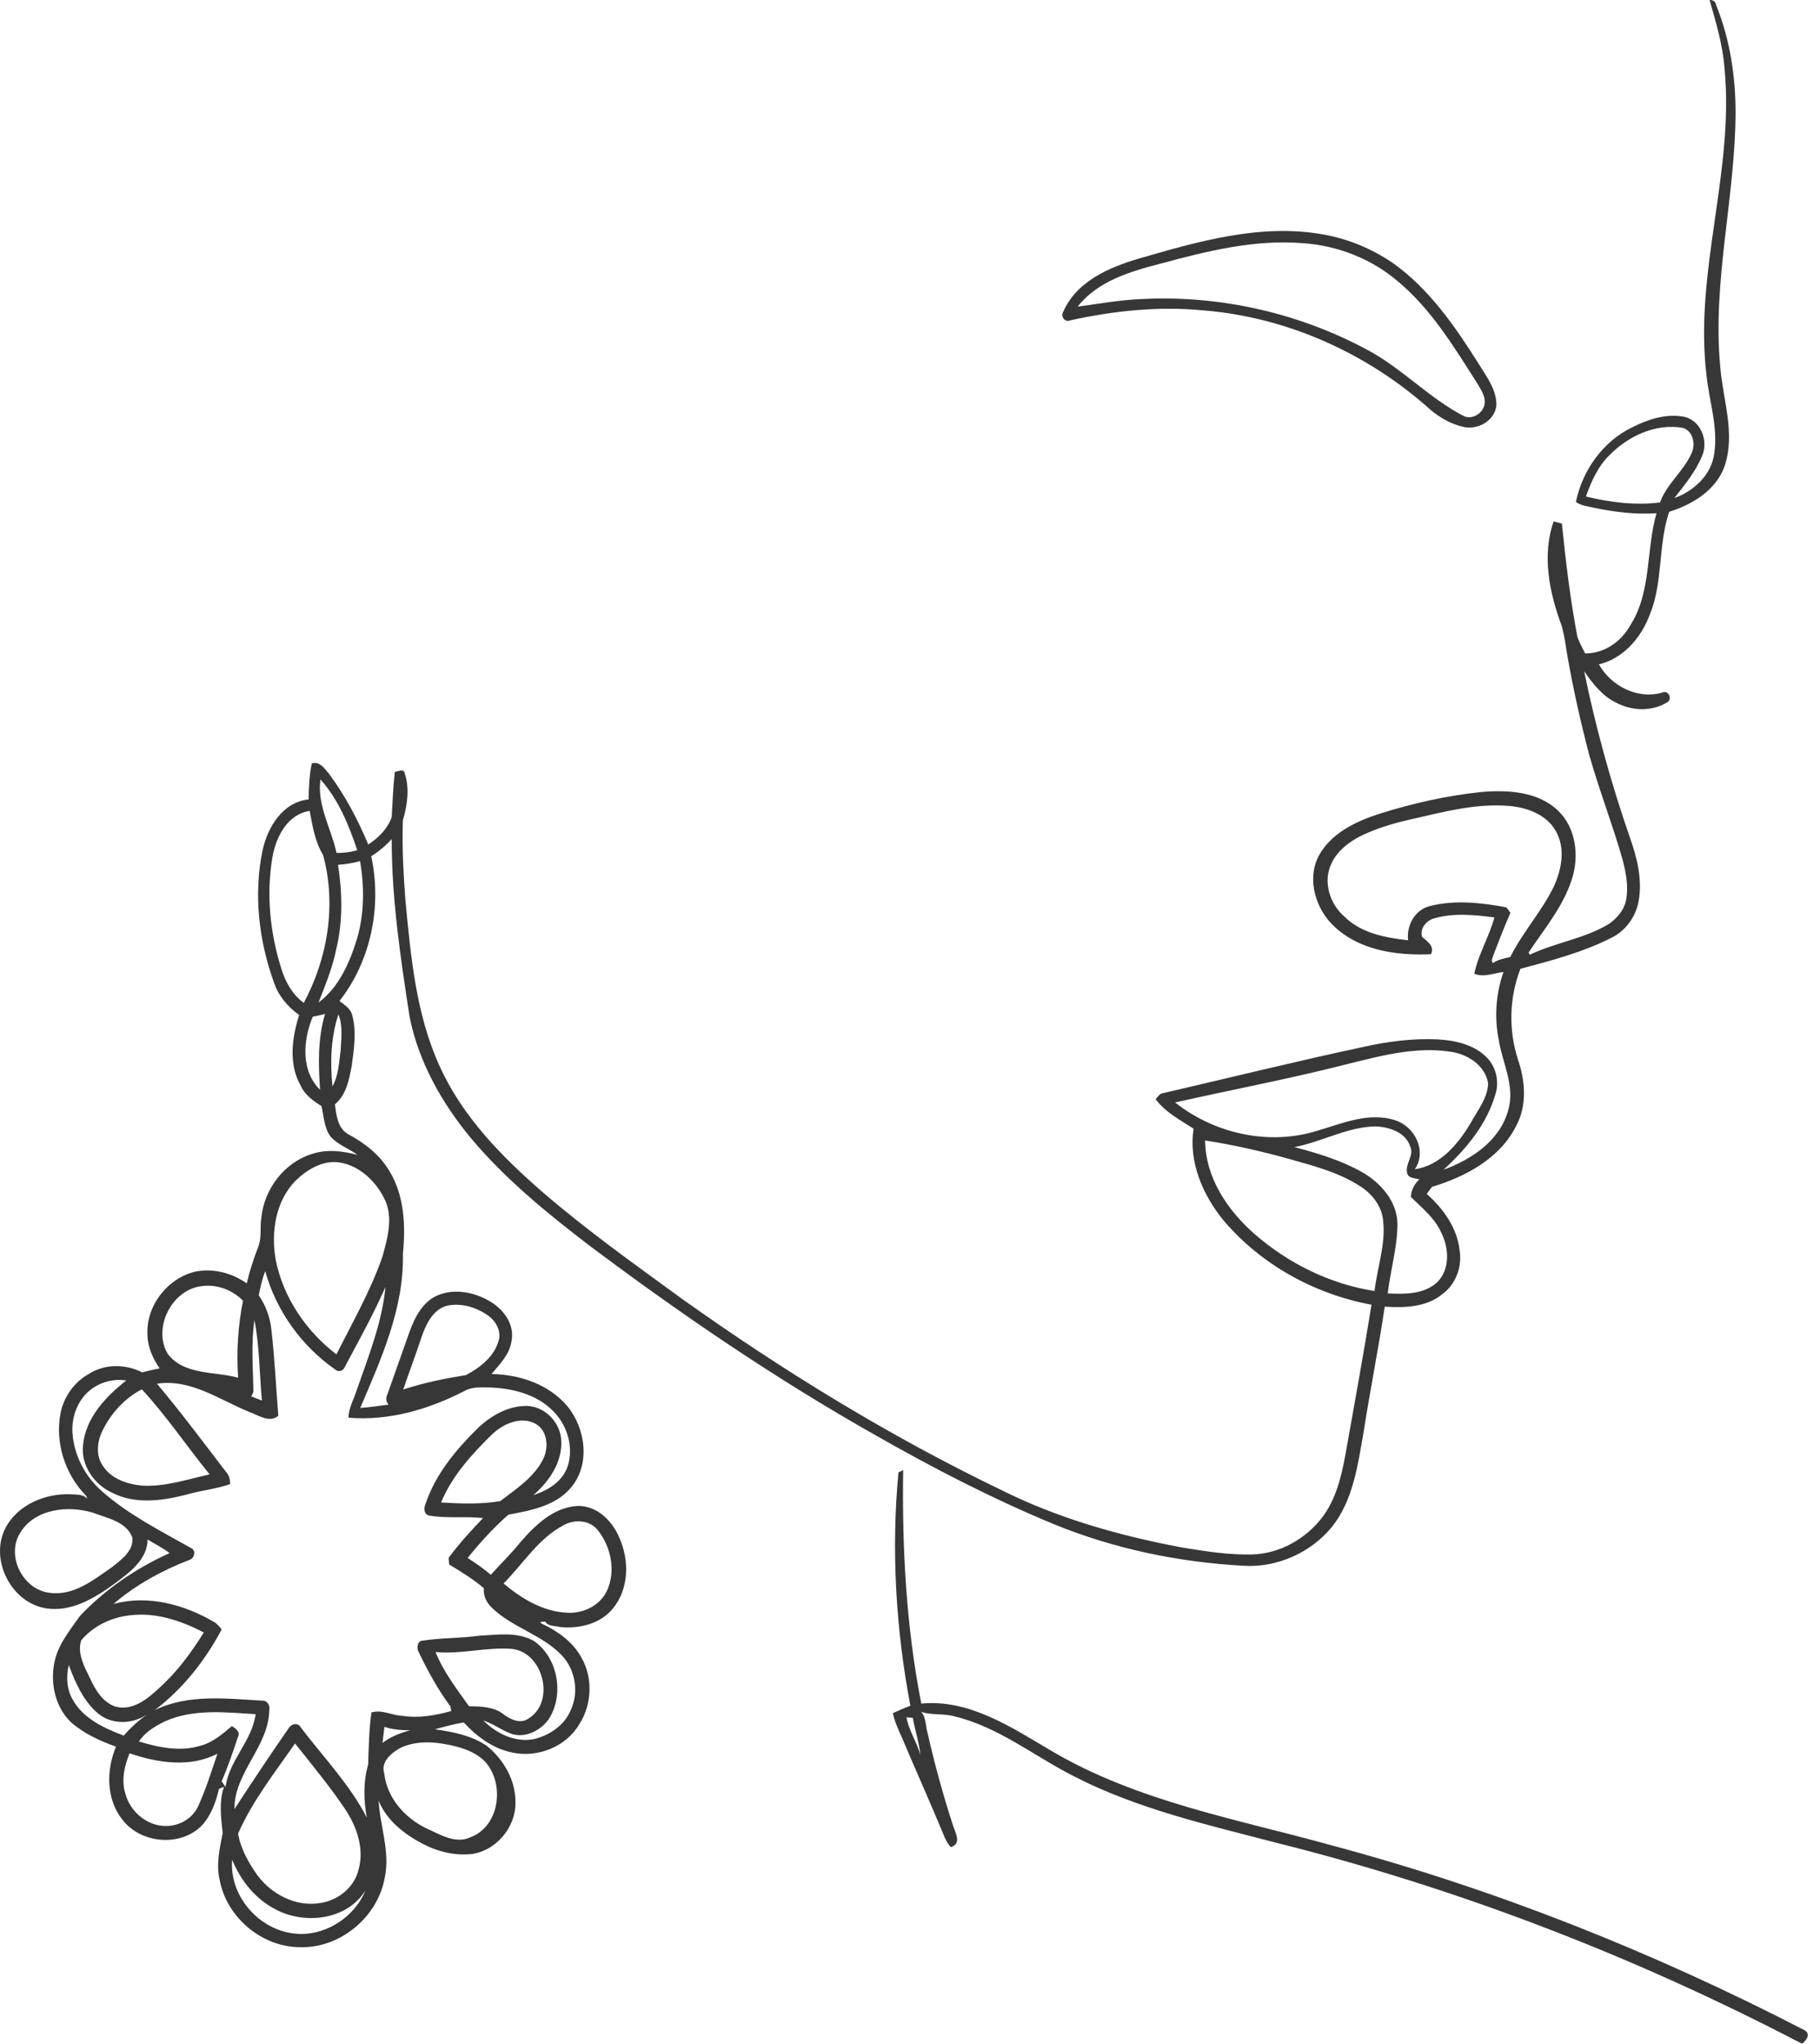 <svg width="106" height="119" viewBox="0 0 106 119" fill="none" xmlns="http://www.w3.org/2000/svg">
<g opacity="0.8">
<path d="M99.956 0.307C99.914 0.09 99.786 -0.011 99.569 0.001C99.941 1.307 100.339 2.618 100.44 3.981C101.017 9.988 98.654 15.867 99.393 21.876C99.553 23.385 100.074 24.887 99.838 26.416C99.678 27.652 98.649 28.598 97.519 29.001C98.122 28.222 98.77 27.447 99.142 26.523C99.523 25.639 99.022 24.413 98.016 24.256C97.002 24.086 95.973 24.42 95.078 24.873C93.367 25.694 92.16 27.382 91.785 29.224C92.096 29.46 92.498 29.483 92.864 29.571C94.05 29.82 95.264 29.966 96.477 29.884C95.862 32.024 96.196 34.434 94.968 36.385C94.443 37.345 93.44 38.061 92.32 38.045C92.164 37.731 91.986 37.421 91.87 37.087C91.456 34.904 91.19 32.696 90.968 30.486C90.848 30.454 90.606 30.394 90.486 30.362C89.792 32.337 90.241 34.514 90.948 36.421C91.141 37.063 91.197 37.736 91.324 38.391C91.659 40.266 92.079 42.126 92.562 43.967C93.141 46.015 93.918 47.999 94.499 50.045C94.706 50.833 94.867 51.669 94.69 52.481C94.563 53.027 94.168 53.465 93.725 53.788C92.298 54.659 90.59 54.877 89.1 55.59C89.081 55.56 89.043 55.501 89.024 55.471C89.954 54.068 91.084 52.74 91.578 51.1C91.971 49.779 91.776 48.195 90.747 47.206C89.587 46.088 87.847 45.991 86.327 46.112C84.288 46.319 82.276 46.773 80.322 47.39C78.952 47.835 77.513 48.519 76.8 49.842C76.096 51.22 76.627 52.95 77.726 53.961C79.209 55.355 81.393 55.654 83.346 55.56C83.556 55.085 83.145 54.823 82.827 54.56C82.666 54.075 83.081 53.578 83.547 53.47C84.681 53.14 85.882 53.274 87.037 53.418C86.734 54.543 86.103 55.553 85.865 56.695C86.423 56.932 87.002 56.66 87.565 56.596C87.129 57.85 87.026 59.202 87.282 60.508C87.492 61.887 88.267 63.248 87.835 64.663C87.348 66.425 85.7 67.516 84.072 68.113C85.397 66.903 86.6 65.456 87.101 63.698C87.339 62.937 87.115 62.05 86.525 61.508C85.785 60.802 84.729 60.583 83.74 60.52C82.267 60.451 80.797 60.645 79.361 60.969C75.475 61.8 71.617 62.754 67.745 63.65C67.536 63.671 67.434 63.864 67.305 64.004C67.874 64.763 68.734 65.215 69.515 65.719C69.221 67.657 70.045 69.572 71.252 71.051C73.435 73.635 76.565 75.356 79.879 75.971C79.409 78.871 78.886 81.763 78.368 84.656C78.133 85.951 77.817 87.29 77.005 88.359C76.045 89.604 74.552 90.456 72.966 90.511C71.568 90.549 70.177 90.325 68.802 90.099C65.194 89.419 61.62 88.409 58.327 86.765C51.807 83.623 45.618 79.828 39.727 75.632C36.982 73.631 34.205 71.659 31.631 69.439C29.228 67.356 26.924 65.011 25.603 62.073C24.227 59.062 23.93 55.72 23.616 52.465C23.497 50.906 23.41 49.337 23.464 47.773C23.72 46.881 23.868 45.918 23.569 45.015C23.515 44.734 23.176 44.932 22.997 44.942C22.899 45.819 22.861 46.7 22.814 47.58C22.578 48.254 22.039 48.788 21.449 49.172C20.843 47.738 20.116 46.338 19.182 45.085C18.918 44.781 18.633 44.292 18.156 44.459C18.014 45.146 17.984 45.846 17.977 46.547C16.458 46.709 15.583 48.164 15.288 49.531C14.766 52.067 15.072 54.743 15.941 57.168C16.2 57.968 16.748 58.618 17.423 59.102C17 60.437 16.793 61.981 17.529 63.248C17.776 63.775 18.254 64.109 18.728 64.408C18.86 65.006 18.876 65.668 19.253 66.181C19.678 66.665 20.314 66.871 20.823 67.247C19.97 67.023 19.062 66.904 18.203 67.181C16.569 67.669 15.382 69.234 15.22 70.914C15.131 71.479 15.255 72.079 15.034 72.621C14.766 73.308 14.537 74.01 14.371 74.728C13.521 74.127 12.434 73.836 11.403 74.038C9.771 74.405 8.517 76.008 8.587 77.686C8.59 78.412 8.893 79.09 9.298 79.678C8.957 79.739 8.62 79.817 8.284 79.909C7.321 79.421 6.12 79.403 5.195 79.989C4.331 80.46 3.712 81.331 3.524 82.295C3.201 83.981 3.773 85.796 4.955 87.032C5.026 87.095 5.061 87.178 5.078 87.27C4.837 86.987 4.435 87.034 4.103 87.008C2.615 86.949 0.998 87.63 0.301 89.007C-0.612 90.838 0.662 93.333 2.688 93.65C4.157 93.877 5.51 93.055 6.65 92.229C7.511 91.584 8.58 90.836 8.597 89.644C9.03 89.896 9.475 90.13 9.877 90.433C7.935 91.309 6.132 92.533 4.666 94.084C4.034 94.967 3.298 95.866 3.136 96.977C2.952 98.144 3.256 99.427 4.119 100.267C4.873 100.939 5.812 101.365 6.755 101.704C6.183 103.074 6.176 104.757 7.132 105.959C8.192 107.343 10.477 107.557 11.729 106.322C12.289 105.733 12.574 104.935 12.754 104.158C12.828 104.13 12.975 104.071 13.048 104.043C12.742 104.917 12.874 105.839 12.97 106.736C12.789 107.645 12.574 108.584 12.803 109.511C13.226 111.677 15.284 113.388 17.496 113.379C19.829 113.444 22.014 111.606 22.411 109.318C22.729 107.816 22.134 106.34 22.051 104.848C22.515 106.004 23.56 106.806 24.633 107.369C25.481 107.812 26.45 108.05 27.407 107.962C28.852 107.807 30.024 106.437 30.021 104.996C30.054 103.688 29.336 102.44 28.331 101.642C27.446 101.046 26.368 100.84 25.33 100.693C25.884 100.538 26.441 100.388 27.008 100.294C27.766 101.115 28.718 101.824 29.834 102.045C31.305 102.369 32.985 101.708 33.745 100.387C34.485 99.234 34.544 97.655 33.839 96.475C33.333 95.569 32.444 94.955 31.524 94.526C31.342 94.421 31.704 94.43 31.766 94.425C31.924 94.719 32.328 94.651 32.602 94.736C33.72 94.856 34.969 94.559 35.701 93.653C36.636 92.516 36.659 90.849 36.074 89.546C35.668 88.564 34.786 87.676 33.66 87.686C32.248 87.756 31.173 88.799 30.302 89.807C29.772 90.473 29.153 91.059 28.588 91.695C28.16 91.337 27.705 91.014 27.234 90.716C27.959 89.819 28.738 88.96 29.605 88.199C30.892 87.952 32.324 87.703 33.223 86.653C34.4 85.313 34.122 83.195 33.046 81.881C31.971 80.605 30.259 80.026 28.626 80.007C29.111 79.422 29.699 78.852 29.796 78.058C29.972 77.129 29.349 76.269 28.59 75.808C27.604 75.199 26.269 74.953 25.222 75.558C24.415 76.069 24.038 76.988 23.744 77.854C23.353 78.965 22.953 80.074 22.564 81.187C22.454 81.404 22.477 81.606 22.63 81.79C22.08 81.86 21.533 81.94 20.98 81.983C22.197 79.129 23.536 76.18 23.466 73.009C23.63 71.369 23.555 69.605 22.666 68.165C22.108 67.226 21.22 66.546 20.27 66.037C19.657 65.684 19.592 64.929 19.507 64.302C20.17 63.749 20.335 62.864 20.484 62.062C20.616 61.084 20.776 60.065 20.51 59.095C20.415 58.717 20.058 58.509 19.771 58.286C21.613 55.943 22.249 52.75 21.621 49.856C22.065 49.583 22.461 49.242 22.814 48.861C22.809 52.349 23.332 55.807 23.862 59.244C24.389 61.836 25.721 64.204 27.393 66.23C29.403 68.638 31.85 70.63 34.331 72.529C39.684 76.545 45.228 80.321 51.061 83.609C54.399 85.513 57.824 87.276 61.378 88.748C64.883 90.184 68.64 90.963 72.418 91.17C74.362 91.295 76.342 90.416 77.572 88.91C78.813 87.356 79.074 85.32 79.413 83.425C79.792 80.972 80.284 78.539 80.649 76.084C81.798 76.152 83.079 76.124 84.01 75.349C84.783 74.786 85.159 73.777 85.015 72.84C84.884 71.513 84.064 70.382 83.097 69.518C83.198 69.38 83.299 69.243 83.399 69.109C85.348 68.52 87.344 67.464 88.297 65.574C88.949 64.382 88.838 62.949 88.412 61.703C87.854 59.985 87.897 58.095 88.553 56.41C90.356 55.93 92.181 55.454 93.852 54.605C94.672 54.204 95.255 53.401 95.429 52.511C95.676 51.224 95.34 49.925 94.911 48.717C93.819 45.566 92.936 42.345 92.261 39.08C92.769 39.812 93.343 40.557 94.174 40.938C95.091 41.41 96.27 41.434 97.148 40.864C97.416 40.608 97.121 40.147 96.766 40.342C95.342 40.728 93.826 39.933 93.122 38.682C94.556 38.343 95.594 37.119 96.09 35.782C96.87 33.876 96.559 31.736 97.216 29.801C98.572 29.375 99.954 28.542 100.446 27.134C101.085 25.225 100.339 23.264 100.189 21.342C99.723 16.394 101.06 11.523 101.081 6.587C101.085 4.45 100.758 2.296 99.956 0.307ZM98.517 26.397C98.052 27.443 97.077 28.168 96.681 29.257C95.236 29.437 93.774 29.251 92.367 28.911C92.678 28.038 93.064 27.163 93.737 26.504C94.824 25.395 96.422 24.644 97.993 24.91C98.614 25.082 98.77 25.87 98.517 26.397ZM20.809 49.508C20.415 49.617 20.01 49.675 19.598 49.659C19.29 48.228 18.455 46.89 18.664 45.384C19.709 46.547 20.316 48.042 20.809 49.508ZM90.587 48.346C91.207 49.372 90.952 50.666 90.463 51.692C89.759 53.11 88.673 54.3 87.962 55.72C87.623 55.816 87.249 55.856 86.96 56.078C86.811 55.946 86.951 55.73 86.991 55.581C87.306 54.767 87.614 53.948 87.97 53.152C87.911 53.072 87.795 52.912 87.737 52.832C86.275 52.563 84.736 52.384 83.276 52.759C82.405 52.975 81.904 53.888 82.012 54.75C80.694 54.605 79.265 54.338 78.291 53.361C77.448 52.632 77.04 51.337 77.538 50.301C77.846 49.602 78.467 49.105 79.119 48.745C80.138 48.221 81.249 47.91 82.361 47.665C84.175 47.248 86.023 46.768 87.901 46.928C88.923 47.017 90.044 47.418 90.587 48.346ZM18.036 47.216C18.2 48.093 18.344 49.012 18.817 49.784C19.603 52.663 19.092 55.788 17.692 58.397C17.031 57.911 16.621 57.177 16.386 56.403C15.724 54.317 15.5 52.065 15.868 49.901C16.082 48.725 16.732 47.418 18.036 47.216ZM20.968 50.134C21.228 51.608 21.216 53.154 20.813 54.602C20.382 56.002 19.766 57.472 18.555 58.373C18.946 57.354 19.37 56.342 19.584 55.266C19.973 53.66 19.942 51.978 19.686 50.355C20.121 50.325 20.552 50.264 20.968 50.134ZM19.839 61.179C19.74 61.88 19.716 62.633 19.363 63.26C19.224 61.855 19.265 60.416 19.709 59.063C19.982 59.731 19.872 60.478 19.839 61.179ZM18.932 59.041C18.502 60.473 18.537 61.982 18.643 63.459C17.506 62.341 17.649 60.564 18.215 59.201C18.459 59.156 18.697 59.102 18.932 59.041ZM84.423 61.231C85.434 61.351 86.51 62.016 86.671 63.092C86.642 63.954 86.051 64.646 85.663 65.378C84.94 66.591 83.883 67.878 82.4 68.082C83.123 67.038 82.408 65.604 81.278 65.237C79.752 64.726 78.194 65.409 76.735 65.835C73.919 66.727 70.735 66.013 68.439 64.194C71.74 63.45 75.07 62.826 78.35 61.989C80.327 61.499 82.37 60.932 84.423 61.231ZM82.13 66.746C82.386 67.285 81.817 67.765 81.953 68.306C82.022 68.626 82.429 68.596 82.667 68.673C82.37 68.942 82.195 69.291 82.172 69.693C82.815 70.335 83.563 70.917 83.94 71.771C84.401 72.678 84.467 73.921 83.688 74.678C82.914 75.375 81.8 75.359 80.823 75.312C80.981 73.962 81.384 72.638 81.39 71.272C81.374 69.944 80.409 68.864 79.31 68.238C78.086 67.555 76.732 67.146 75.383 66.793C76.972 66.496 78.429 65.632 80.067 65.588C80.866 65.604 81.849 65.908 82.13 66.746ZM75.221 67.522C76.626 67.915 78.072 68.302 79.3 69.126C79.955 69.563 80.477 70.26 80.555 71.06C80.717 72.456 80.211 73.802 80.056 75.173C77.467 74.77 75.031 73.565 73.062 71.849C71.492 70.472 70.205 68.567 70.189 66.407C71.888 66.67 73.566 67.054 75.221 67.522ZM22.345 69.719C22.944 70.785 22.579 72.065 22.277 73.165C21.587 75.152 20.538 76.988 19.592 78.861C17.828 77.512 16.501 75.556 16.059 73.367C15.773 71.762 16.039 69.926 17.233 68.732C17.861 68.127 18.692 67.614 19.594 67.666C20.804 67.774 21.806 68.674 22.345 69.719ZM15.449 74.019C16.082 76.31 17.546 78.357 19.49 79.718C19.683 79.915 19.982 79.852 20.081 79.593C20.902 78.056 21.75 76.529 22.451 74.935C22.249 77.027 21.453 78.996 20.768 80.965C20.604 81.491 20.303 81.983 20.297 82.548C22.637 82.75 24.982 82.063 27.051 80.994C27.531 80.723 28.098 80.787 28.626 80.793C29.902 80.852 31.245 81.199 32.176 82.124C33.039 82.947 33.442 84.282 33.047 85.424C32.733 86.285 31.896 86.792 31.062 87.057C31.963 86.281 32.721 85.195 32.691 83.959C32.691 82.889 31.782 81.903 30.704 81.865C29.655 81.841 28.675 82.387 27.917 83.073C26.594 84.36 25.358 85.824 24.772 87.603C24.678 87.827 24.692 88.161 24.97 88.241C26.015 88.434 27.084 88.274 28.133 88.395C27.427 89.131 26.738 89.885 26.13 90.706C26.14 90.833 26.149 90.963 26.156 91.094C26.856 91.518 27.562 91.944 28.183 92.481C28.133 92.928 28.348 93.337 28.668 93.634C29.859 94.776 31.577 95.183 32.719 96.386C33.512 97.217 33.729 98.528 33.244 99.57C32.884 100.449 32.02 101.039 31.119 101.259C30.021 101.487 28.915 100.946 28.152 100.181C28.746 100.374 29.247 100.773 29.838 100.974C30.638 101.202 31.469 100.76 31.944 100.126C32.879 98.709 32.512 96.53 31.1 95.553C30.134 94.997 28.974 95.192 27.915 95.244C26.816 95.393 25.702 95.364 24.608 95.532C24.295 95.546 24.252 95.988 24.389 96.205C24.918 97.306 25.509 98.384 26.237 99.366C26.248 99.432 26.27 99.562 26.281 99.629C25.356 99.886 24.387 100.06 23.428 99.907C22.825 99.889 22.235 99.519 21.634 99.714C21.489 100.72 21.479 101.736 21.441 102.749C21.154 103.754 21.173 104.811 21.366 105.834C20.363 103.904 18.843 102.32 17.53 100.602C17.37 100.274 16.955 100.364 16.8 100.646C15.726 102.191 14.686 103.763 13.653 105.34C13.636 103.2 15.646 101.711 15.682 99.583C15.733 99.338 15.607 99.051 15.338 99.027C13.229 98.914 10.983 98.615 9.011 99.576C10.652 98.344 11.95 96.682 12.911 94.879C12.803 94.731 12.678 94.599 12.537 94.486C10.781 93.437 8.634 92.843 6.61 93.394C7.918 92.271 9.449 91.438 11.052 90.821C11.317 90.734 11.431 90.299 11.158 90.157C9.361 89.141 7.486 88.204 5.929 86.825C4.952 85.97 4.308 84.732 4.22 83.432C4.164 82.547 4.484 81.618 5.153 81.024C5.75 80.497 6.568 80.257 7.353 80.384C6.158 81.317 4.993 82.555 4.837 84.134C4.696 85.322 5.489 86.446 6.544 86.924C7.9 87.615 9.486 87.385 10.898 87.018C11.725 86.778 12.593 86.7 13.406 86.415C13.398 86.147 13.344 85.89 13.154 85.692C11.835 83.971 10.538 82.232 9.143 80.57C11.104 80.271 12.786 81.507 14.512 82.211C15.043 82.394 15.696 82.884 16.209 82.432C16.077 80.768 15.997 79.099 15.809 77.44C15.731 76.719 15.489 76.018 15.069 75.424C15.171 74.949 15.261 74.467 15.449 74.019ZM14.152 75.735C13.862 77.209 13.765 78.724 13.869 80.222C12.495 79.835 10.738 80.095 9.771 78.835C8.87 77.327 10.011 75.076 11.755 74.888C12.627 74.765 13.542 75.109 14.152 75.735ZM28.371 76.562C28.871 76.886 29.233 77.52 29.026 78.12C28.75 79.019 27.945 79.64 27.145 80.067C25.91 80.267 24.676 80.513 23.485 80.909C23.828 79.888 24.217 78.883 24.549 77.859C24.814 77.117 25.192 76.265 26.02 76.032C26.83 75.848 27.696 76.102 28.371 76.562ZM14.818 76.865C15.122 78.405 15.107 79.991 15.255 81.55C15.053 81.469 14.844 81.391 14.637 81.312C14.669 81.245 14.729 81.109 14.761 81.041C14.733 79.65 14.618 78.251 14.818 76.865ZM12.209 85.85C10.91 86.137 9.613 86.584 8.264 86.504C7.417 86.42 6.487 86.12 6.003 85.368C5.579 84.791 5.647 83.984 5.939 83.366C6.431 82.329 7.24 81.425 8.262 80.897C9.698 82.449 10.877 84.212 12.209 85.85ZM31.212 82.915C31.926 83.336 31.968 84.357 31.601 85.028C31.052 86.059 30.036 86.716 29.132 87.408C27.999 87.599 26.834 87.552 25.688 87.486C26.337 85.916 27.508 84.644 28.706 83.472C29.362 82.88 30.373 82.439 31.212 82.915ZM5.407 88.077C6.233 88.404 7.358 88.585 7.707 89.524C7.796 90.303 7.064 90.817 6.525 91.25C5.456 91.989 4.3 92.933 2.907 92.747C1.328 92.582 0.316 90.567 1.193 89.225C2.048 87.843 3.969 87.646 5.407 88.077ZM34.795 89.07C35.589 90.045 35.897 91.507 35.33 92.665C34.911 93.524 33.912 93.978 32.981 93.902C31.598 93.825 30.361 93.072 29.327 92.2C30.469 91.054 31.352 89.586 32.818 88.813C33.442 88.456 34.315 88.495 34.795 89.07ZM11.871 95.054C11.131 96.242 10.291 97.38 9.242 98.316C8.575 98.945 7.695 99.641 6.716 99.37C5.996 99.121 5.564 98.422 5.263 97.763C4.929 97.071 4.477 96.296 4.732 95.508C5.435 94.672 6.492 94.169 7.57 94.056C9.072 93.868 10.555 94.369 11.871 95.054ZM30.786 100.063C30.306 100.404 29.729 100.121 29.317 99.813C28.75 99.368 28 99.364 27.314 99.35C26.601 98.342 25.829 97.351 25.368 96.195C26.855 96.336 28.338 95.891 29.826 96.012C31.641 96.214 32.368 99.086 30.786 100.063ZM4.002 96.946C4.385 97.968 4.847 99.031 5.694 99.757C6.495 100.44 7.725 100.409 8.568 99.82C8.071 100.183 7.61 100.595 7.205 101.061C6.076 100.628 4.854 100.079 4.239 98.973C3.875 98.365 3.853 97.622 4.002 96.946ZM14.889 99.813C14.679 101.376 13.337 102.511 13.137 104.053C13.062 103.942 12.987 103.833 12.911 103.723C13.264 102.89 13.566 102.035 13.843 101.176C14.027 100.853 13.745 100.653 13.502 100.508C12.96 100.959 12.414 101.452 11.713 101.637C10.522 102.019 9.255 101.757 8.091 101.402C8.451 100.861 9.03 100.512 9.601 100.232C11.263 99.484 13.128 99.705 14.889 99.813ZM23.89 100.748C23.318 100.908 22.753 101.115 22.28 101.489C22.315 101.174 22.346 100.863 22.392 100.552C22.877 100.708 23.386 100.755 23.89 100.748ZM26.585 101.698C27.348 101.903 28.157 102.264 28.552 102.991C29.336 104.304 28.951 106.388 27.42 106.971C26.531 107.4 25.615 106.807 24.812 106.451C23.553 105.834 22.532 104.674 22.376 103.243C22.169 102.576 22.797 102.071 23.306 101.783C24.327 101.292 25.523 101.428 26.585 101.698ZM20.098 105.335C20.776 106.35 21.22 107.617 20.891 108.838C20.646 109.916 19.636 110.705 18.558 110.822C17.188 111.018 15.811 110.285 15.002 109.205C14.481 108.476 14.02 107.654 13.865 106.769C14.7 104.864 16.006 103.217 17.184 101.517C18.177 102.772 19.203 104.006 20.098 105.335ZM12.666 102.111C12.316 103.127 12.002 104.159 11.556 105.14C11.238 105.868 10.46 106.334 9.67 106.32C8.577 106.338 7.584 105.495 7.306 104.455C7.055 103.667 7.24 102.831 7.547 102.09C9.185 102.65 11.066 102.944 12.666 102.111ZM16.034 111.169C17.73 112.091 20.218 111.806 21.286 110.071C20.616 111.724 18.741 112.866 16.957 112.559C14.964 112.247 13.352 110.323 13.521 108.287C14.006 109.488 14.869 110.57 16.034 111.169Z" fill="#050505"/>
<path d="M77.049 13.649C73.414 13.001 69.771 14.06 66.301 15.065C64.578 15.576 62.697 16.391 61.93 18.144C61.746 18.408 62.019 18.801 62.334 18.653C64.874 18.095 67.494 17.817 70.09 18.074C74.987 18.467 79.69 20.595 83.331 23.876C83.894 24.343 84.56 24.719 85.283 24.87C86.099 25.022 87.039 24.498 87.15 23.636C87.184 22.72 86.594 21.95 86.137 21.209C84.755 19.023 83.254 16.826 81.118 15.312C79.897 14.48 78.506 13.902 77.049 13.649ZM81.41 16.379C83.367 18.006 84.692 20.216 86.046 22.335C86.243 22.681 86.502 23.036 86.472 23.455C86.443 24.027 85.754 24.49 85.224 24.211C83.289 23.201 81.766 21.572 79.871 20.5C75.818 18.258 71.133 17.177 66.51 17.412C65.249 17.459 64.01 17.688 62.763 17.855C63.928 16.372 65.804 15.816 67.549 15.362C70.263 14.63 73.059 13.926 75.893 14.161C77.905 14.298 79.873 15.066 81.41 16.379Z" fill="#050505"/>
<path d="M52.602 85.601C52.535 85.634 52.397 85.7 52.328 85.732C51.9 90.264 52.175 94.852 53.022 99.324C52.674 99.451 52.335 99.597 51.999 99.754C52.114 100.266 52.335 100.743 52.549 101.219C53.336 103.088 54.172 104.935 54.946 106.81C55.05 107.077 55.179 107.336 55.369 107.556C56.043 107.348 55.631 106.72 55.497 106.266C54.917 104.491 54.426 102.685 54.013 100.863C53.903 100.465 53.938 99.999 53.647 99.675C54.272 99.884 54.951 99.759 55.583 99.938C58.138 100.548 60.221 102.247 62.525 103.418C66.237 105.331 70.338 106.258 74.351 107.304C84.972 109.959 95.247 113.937 104.95 119C105.209 118.826 105.475 118.435 105.109 118.219C96.396 113.716 87.232 110.051 77.755 107.504C72.16 105.939 66.285 104.935 61.217 101.937C58.907 100.583 56.471 98.931 53.658 99.195C52.778 94.722 52.536 90.151 52.602 85.601ZM53.164 100.021C53.286 100.746 53.531 101.447 53.604 102.182C53.397 101.429 52.931 100.767 52.794 99.995C52.886 100 53.072 100.014 53.164 100.021Z" fill="#050505"/>
</g>
</svg>
